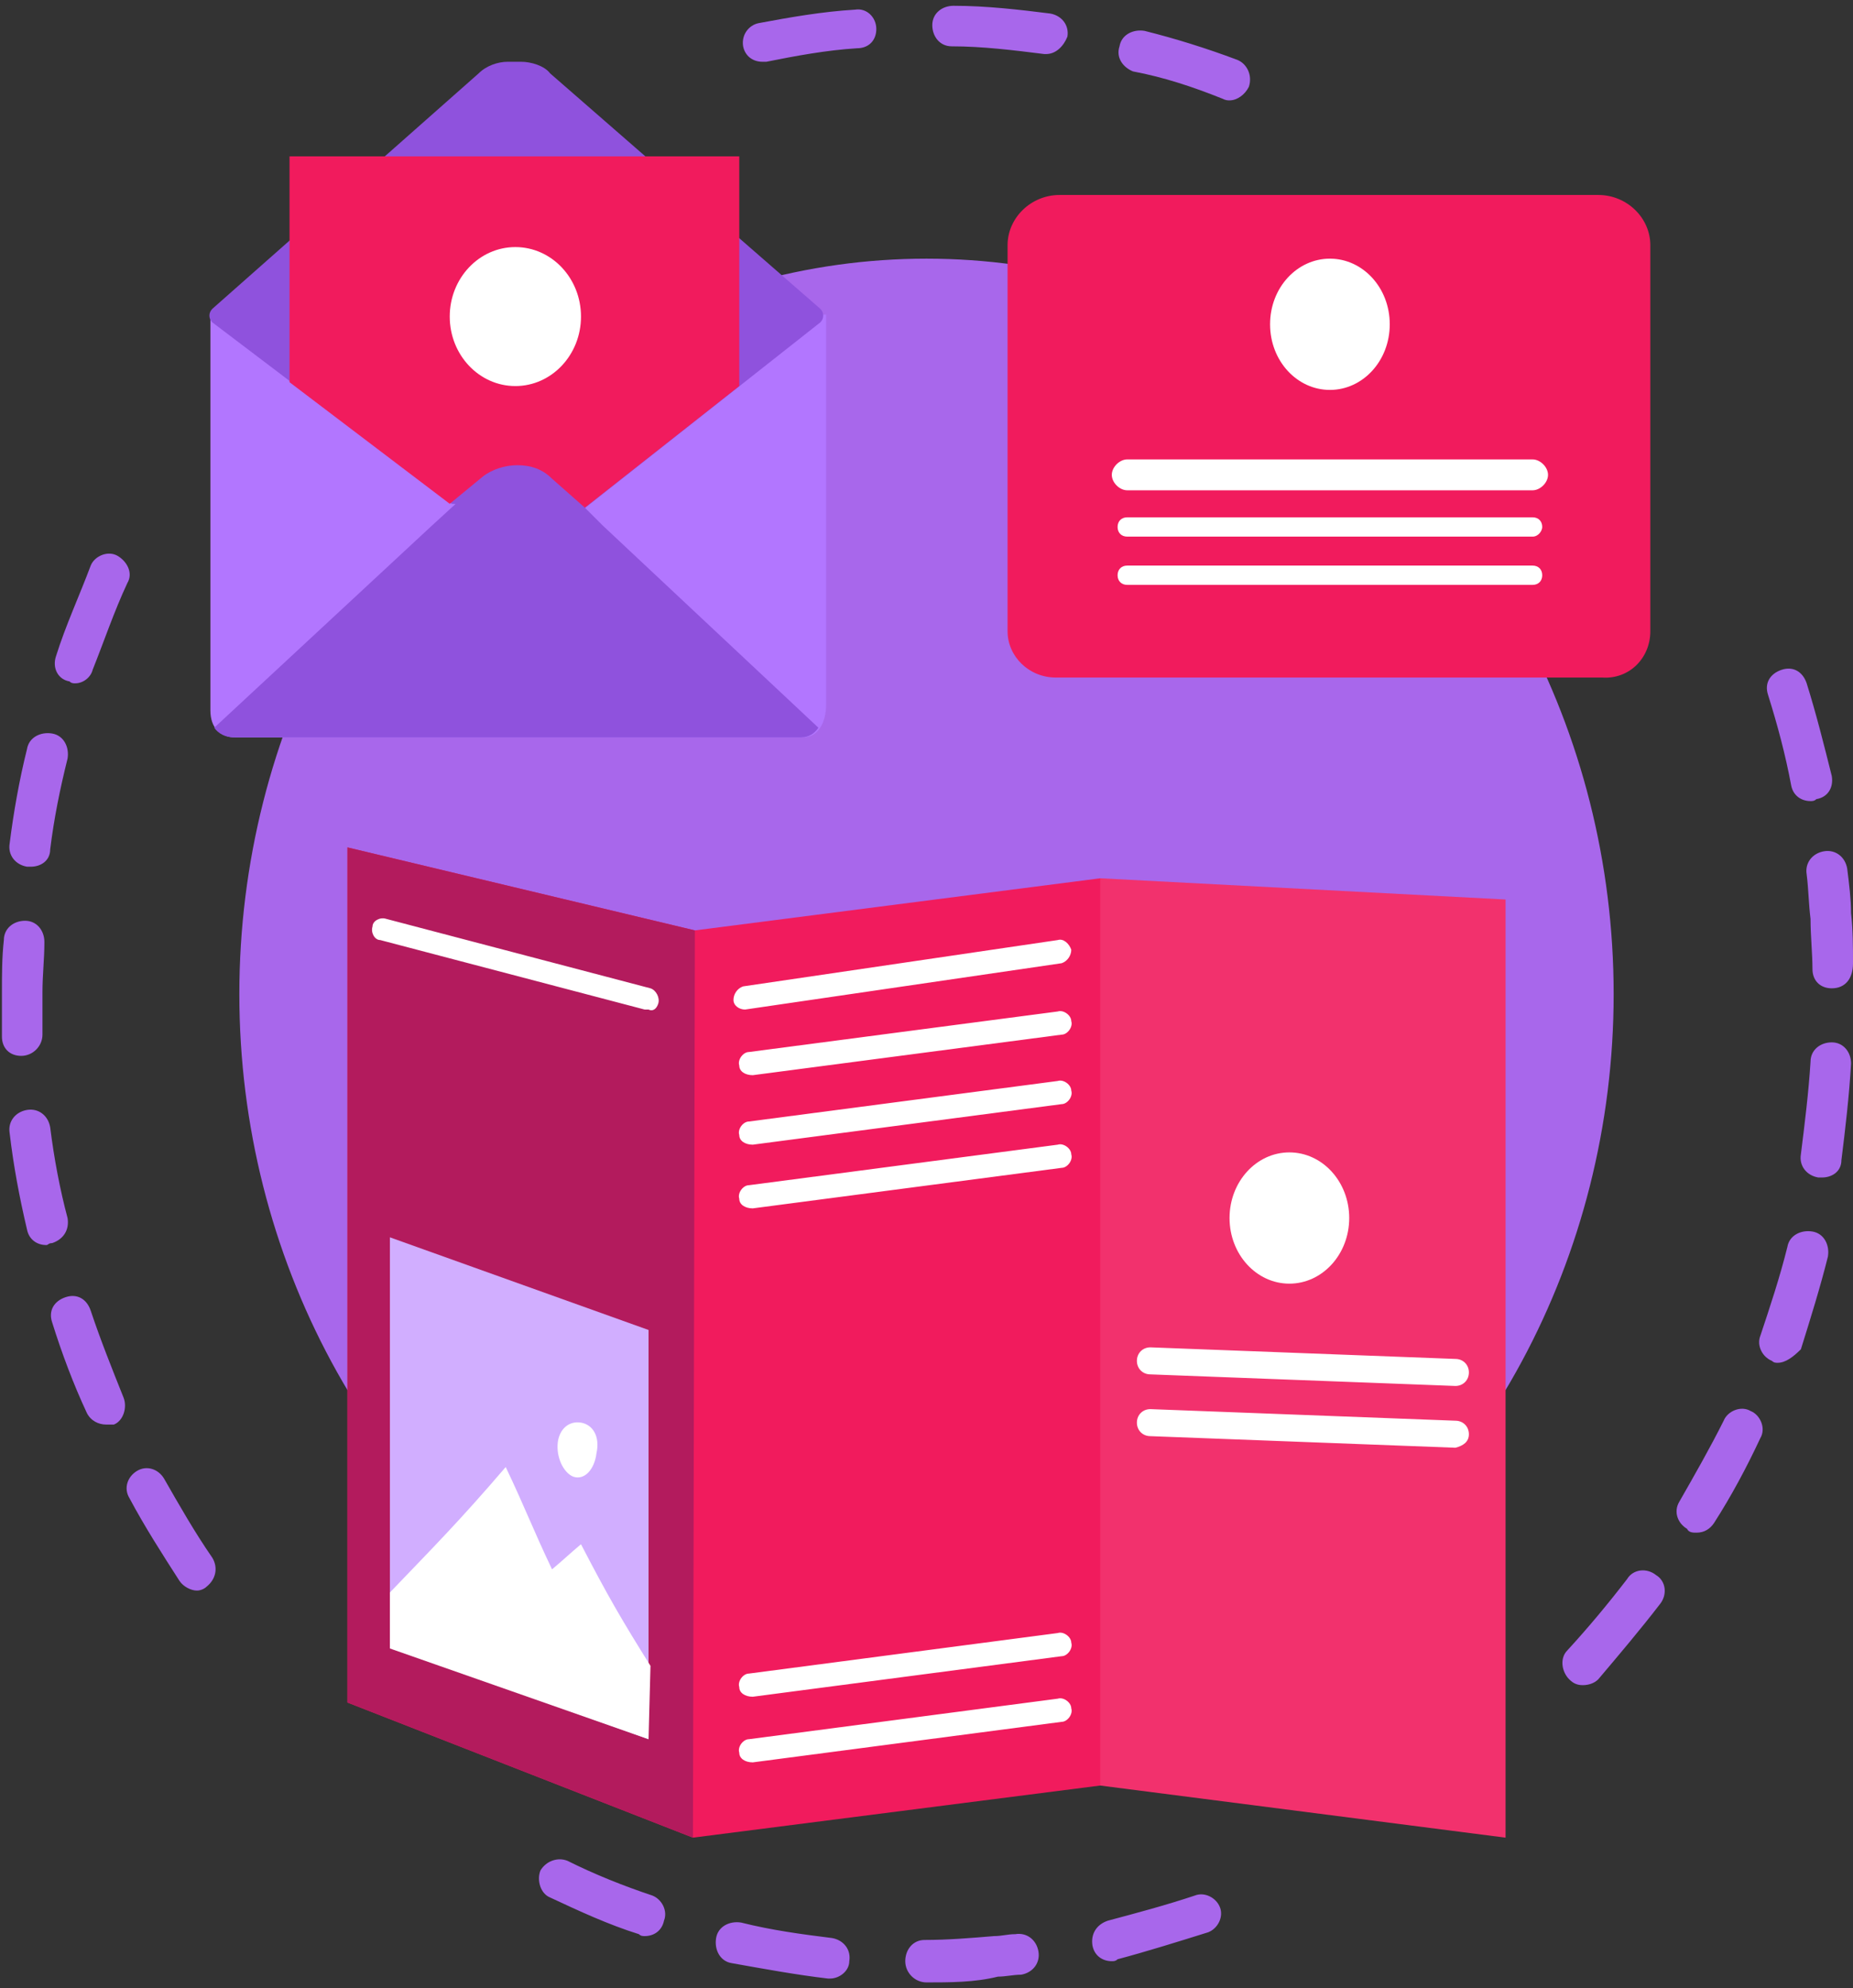 <svg enable-background="new 0 0 96 103" height="103" viewBox="0 0 96 103" width="96" xmlns="http://www.w3.org/2000/svg"><rect x="0" y="0" width="96" height="103" fill="#333333" stroke="none"/><ellipse cx="48" cy="51.5" fill="#a867eb" rx="35.6" ry="38.1"/><path d="m63.7 5.2c-.1 0-.2 0-.4-.1-1.5-.6-3-1.1-4.6-1.4-.5-.2-.9-.7-.7-1.3.1-.6.7-.9 1.3-.8 1.6.4 3.2.9 4.8 1.5.5.2.8.8.6 1.4-.2.4-.6.7-1 .7zm-24.2-2c-.5 0-.9-.3-1-.8-.1-.6.3-1.1.8-1.2 1.6-.3 3.3-.6 5-.7.6-.1 1.1.4 1.1 1s-.4 1-1 1c-1.6.1-3.2.4-4.7.7-.1 0-.1 0-.2 0zm14.7-.4h-.1c-1.6-.2-3.2-.4-4.8-.4-.6 0-1-.5-1-1.1s.5-1 1.1-1c1.7 0 3.4.2 5 .4.6.1 1 .6.9 1.2-.2.5-.6.9-1.1.9zm27.8 84.5c-.3 0-.5-.1-.7-.3-.4-.4-.5-1.1-.1-1.5 1.1-1.2 2.1-2.4 3.1-3.7.3-.5 1-.6 1.5-.2.5.3.6 1 .2 1.5-1 1.3-2.1 2.6-3.2 3.9-.2.2-.5.3-.8.3zm5.9-7.9c-.2 0-.4 0-.5-.2-.5-.3-.7-.9-.4-1.4.8-1.4 1.6-2.8 2.3-4.2.2-.5.9-.8 1.4-.5.5.2.8.9.5 1.4-.7 1.5-1.5 3-2.4 4.4-.2.3-.5.5-.9.5zm4.2-8.8c-.1 0-.2 0-.3-.1-.5-.2-.8-.8-.6-1.3.5-1.5 1-3 1.4-4.6.1-.6.7-.9 1.3-.8s.9.7.8 1.3c-.4 1.6-.9 3.2-1.4 4.8-.4.4-.8.7-1.2.7zm2.3-9.6s-.1 0-.2 0c-.6-.1-1-.6-.9-1.2.2-1.6.4-3.2.5-4.8 0-.6.5-1 1.1-1s1 .5 1 1.1c-.1 1.7-.3 3.4-.5 5 0 .6-.5.9-1 .9zm.5-9.8c-.6 0-1-.4-1-1 0-.8-.1-1.7-.1-2.6-.1-.8-.1-1.5-.2-2.3-.1-.6.3-1.1.9-1.2s1.1.3 1.2.9c.1.8.2 1.6.2 2.3.1.9.1 1.8.1 2.6s-.4 1.3-1.1 1.3c.1 0 .1 0 0 0zm-1.1-9.7c-.5 0-.9-.3-1-.8-.3-1.6-.7-3.1-1.2-4.7-.2-.6.1-1.1.7-1.3s1.1.1 1.3.7c.5 1.6.9 3.2 1.3 4.8.1.6-.2 1.1-.8 1.2-.1.1-.2.1-.3.1zm-45.8 61.2c-.6 0-1.1-.5-1.1-1.1s.4-1.1 1-1.1c1.2 0 2.4-.1 3.6-.2.4 0 .7-.1 1.1-.1.6-.1 1.1.3 1.2.9s-.3 1.1-.9 1.2c-.4 0-.8.1-1.2.1-1.2.3-2.5.3-3.7.3zm-5-.2h-.1c-1.7-.2-3.3-.5-5-.8-.6-.1-.9-.7-.8-1.3s.7-.9 1.3-.8c1.6.4 3.1.6 4.7.8.6.1 1 .6.9 1.2 0 .5-.5.9-1 .9zm14.6-.9c-.5 0-.9-.3-1-.8-.1-.6.2-1.1.8-1.3 1.5-.4 3-.8 4.5-1.3.5-.2 1.1.1 1.3.6s-.1 1.1-.6 1.3c-1.6.5-3.2 1-4.7 1.4-.1.1-.2.1-.3.1zm-24.2-1.3c-.1 0-.2 0-.3-.1-1.6-.5-3.1-1.2-4.6-1.9-.5-.2-.7-.9-.5-1.4.3-.5.9-.7 1.4-.5 1.4.7 2.9 1.3 4.4 1.8.5.2.8.8.6 1.3-.1.5-.5.8-1 .8zm-23.2-17.9c-.3 0-.7-.2-.9-.5-.9-1.4-1.8-2.8-2.6-4.3-.3-.5-.1-1.1.4-1.4s1.1-.1 1.4.4c.8 1.4 1.6 2.8 2.5 4.1.3.5.2 1.1-.3 1.5-.1.1-.3.2-.5.2zm-4.7-8.6c-.4 0-.8-.2-1-.6-.7-1.5-1.3-3.1-1.8-4.7-.2-.6.1-1.1.7-1.3s1.1.1 1.3.7c.5 1.5 1.1 3 1.7 4.5.2.5 0 1.2-.5 1.4-.2 0-.3 0-.4 0zm-3.1-9.3c-.5 0-.9-.3-1-.8-.4-1.7-.7-3.3-.9-5-.1-.6.3-1.1.9-1.2s1.1.3 1.2.9c.2 1.6.5 3.2.9 4.7.1.6-.2 1.1-.8 1.3-.2 0-.2.1-.3.1zm-1.3-9.8c-.6 0-1-.4-1-1 0-.8 0-1.5 0-2.3 0-.9 0-1.8.1-2.7 0-.6.5-1 1.1-1s1 .5 1 1.1c0 .9-.1 1.7-.1 2.6v2.2c0 .6-.5 1.1-1.1 1.1zm.5-9.8s-.1 0-.2 0c-.6-.1-1-.6-.9-1.2.2-1.6.5-3.3.9-4.9.1-.6.7-.9 1.3-.8s.9.7.8 1.3c-.4 1.6-.7 3.1-.9 4.7 0 .6-.5.9-1 .9zm2.3-9.5c-.1 0-.2 0-.3-.1-.6-.1-.9-.7-.7-1.3.5-1.6 1.2-3.1 1.8-4.7.2-.5.9-.8 1.4-.5s.8.9.5 1.4c-.7 1.5-1.2 3-1.8 4.5-.1.4-.5.7-.9.7z" fill="#a867eb"/><path d="m85.5 32.7v-20c0-1.4-1.2-2.6-2.7-2.6h-27.9c-1.5 0-2.7 1.2-2.7 2.6v20c0 1.3 1.1 2.4 2.5 2.4h28.3c1.4.1 2.5-1 2.5-2.4z" fill="#f11b5d"/><path d="m42.8 16.3v20.2c0 .9-.4 1.7-1.2 1.7h-29.4c-.8 0-1.3-.5-1.3-1.4v-20.5" fill="#b276ff"/><path d="m23.4 26.1-12.4-9.4c-.2-.2-.2-.5 0-.7l13.8-12.2c.4-.4 1-.6 1.5-.6h.7c.5 0 1.2.2 1.5.6l14 12.2c.2.2.2.5 0 .7l-12.3 9.7" fill="#8f52dd"/><path d="m12.1 38.2h29.4c.4 0 .7-.2.9-.5l-11.2-10.5-2.1-2.1c-.6-.6-1.4-.9-2.2-.9s-1.6.3-2.2.9l-2.4 2.2-11.2 10.4c.2.3.6.5 1 .5z" fill="#8f52dd"/><path d="m15 19.8v-11.7h23.3v11.9l-8 6.3-1.7-1.5c-.5-.5-1.1-.7-1.8-.7-.6 0-1.3.2-1.8.6l-1.7 1.4z" fill="#f11b5d"/><ellipse cx="26.7" cy="16.4" fill="#fff" rx="3.4" ry="3.6"/><path d="m18 43.9 18 4.3 21-2.7 21 1.1v48.6l-21-2.7-21.1 2.7-17.9-7z" fill="#f11b5d"/><path d="m57 45.5 21 1.1v48.6l-21-2.7z" fill="#fff" opacity=".1"/><path d="m18 43.9 18 4.3-.1 47-17.9-7z" fill="#b31b5d"/><path d="m33.6 90.1-13.4-4.8v-21.2l13.4 4.8z" fill="#d1aeff"/><g fill="#fff"><path d="m33.6 90.1-13.4-4.7v-2.9c2.3-2.4 3.6-3.7 6-6.5 1 2.1 1.4 3.2 2.4 5.3.6-.5.9-.8 1.5-1.3 1.4 2.7 2.1 3.9 3.6 6.3zm-3.5-16.4c-.6-.1-1.1.3-1.2 1-.1.8.3 1.6.8 1.8.6.2 1.1-.4 1.2-1.2.2-.9-.2-1.5-.8-1.6z"/><path d="m38.6 52.3c-.3 0-.6-.2-.6-.5s.2-.6.5-.7l16.3-2.4c.3-.1.6.2.7.5 0 .3-.2.6-.5.7l-16.4 2.4c.1 0 .1 0 0 0zm.4 3.4 16-2.1c.3 0 .6-.4.5-.7 0-.3-.4-.6-.7-.5l-16 2.1c-.3 0-.6.4-.5.7 0 .3.3.5.7.5-.1 0-.1 0 0 0zm0 3.6 16-2.1c.3 0 .6-.4.5-.7 0-.3-.4-.6-.7-.5l-16 2.1c-.3 0-.6.4-.5.7 0 .3.3.5.7.5-.1 0-.1 0 0 0zm0 3.3 16-2.1c.3 0 .6-.4.5-.7 0-.3-.4-.6-.7-.5l-16 2.1c-.3 0-.6.4-.5.7 0 .3.3.5.7.5-.1 0-.1 0 0 0zm0 28.7 16-2.1c.3 0 .6-.4.5-.7 0-.3-.4-.6-.7-.5l-16 2.1c-.3 0-.6.4-.5.7 0 .3.3.5.7.5-.1 0-.1 0 0 0zm0-3.4 16-2.1c.3 0 .6-.4.5-.7 0-.3-.4-.6-.7-.5l-16 2.1c-.3 0-.6.4-.5.7 0 .3.3.5.7.5-.1 0-.1 0 0 0zm-4.9-35.9c.1-.3-.1-.7-.4-.8l-13.7-3.6c-.3-.1-.7.1-.7.4-.1.3.1.7.4.7l13.7 3.6h.2c.2.1.4 0 .5-.3zm22.9 40.6"/><ellipse cx="66.8" cy="63.1" rx="3.1" ry="3.4"/><path d="m68.9 20.2c-1.7 0-3.1-1.5-3.1-3.4s1.4-3.4 3.1-3.4 3.1 1.5 3.1 3.4-1.4 3.4-3.1 3.4zm11.3 4.4c0-.4-.4-.8-.8-.8h-21c-.4 0-.8.4-.8.8s.4.8.8.8h21c.4 0 .8-.4.8-.8zm-.3 2.7c0-.3-.2-.5-.5-.5h-21c-.3 0-.5.2-.5.5s.2.5.5.5h21c.3 0 .5-.3.5-.5zm0 2.5c0-.3-.2-.5-.5-.5h-21c-.3 0-.5.2-.5.5s.2.5.5.5h21c.3 0 .5-.2.5-.5z"/><path d="m75.4 71.8-15.8-.6c-.4 0-.7-.3-.7-.7s.3-.7.7-.7l15.8.6c.4 0 .7.3.7.7s-.3.7-.7.7zm.7 2.5c0-.4-.3-.7-.7-.7l-15.8-.6c-.4 0-.7.3-.7.7s.3.7.7.7l15.8.6c.4-.1.7-.3.7-.7z"/></g></svg>